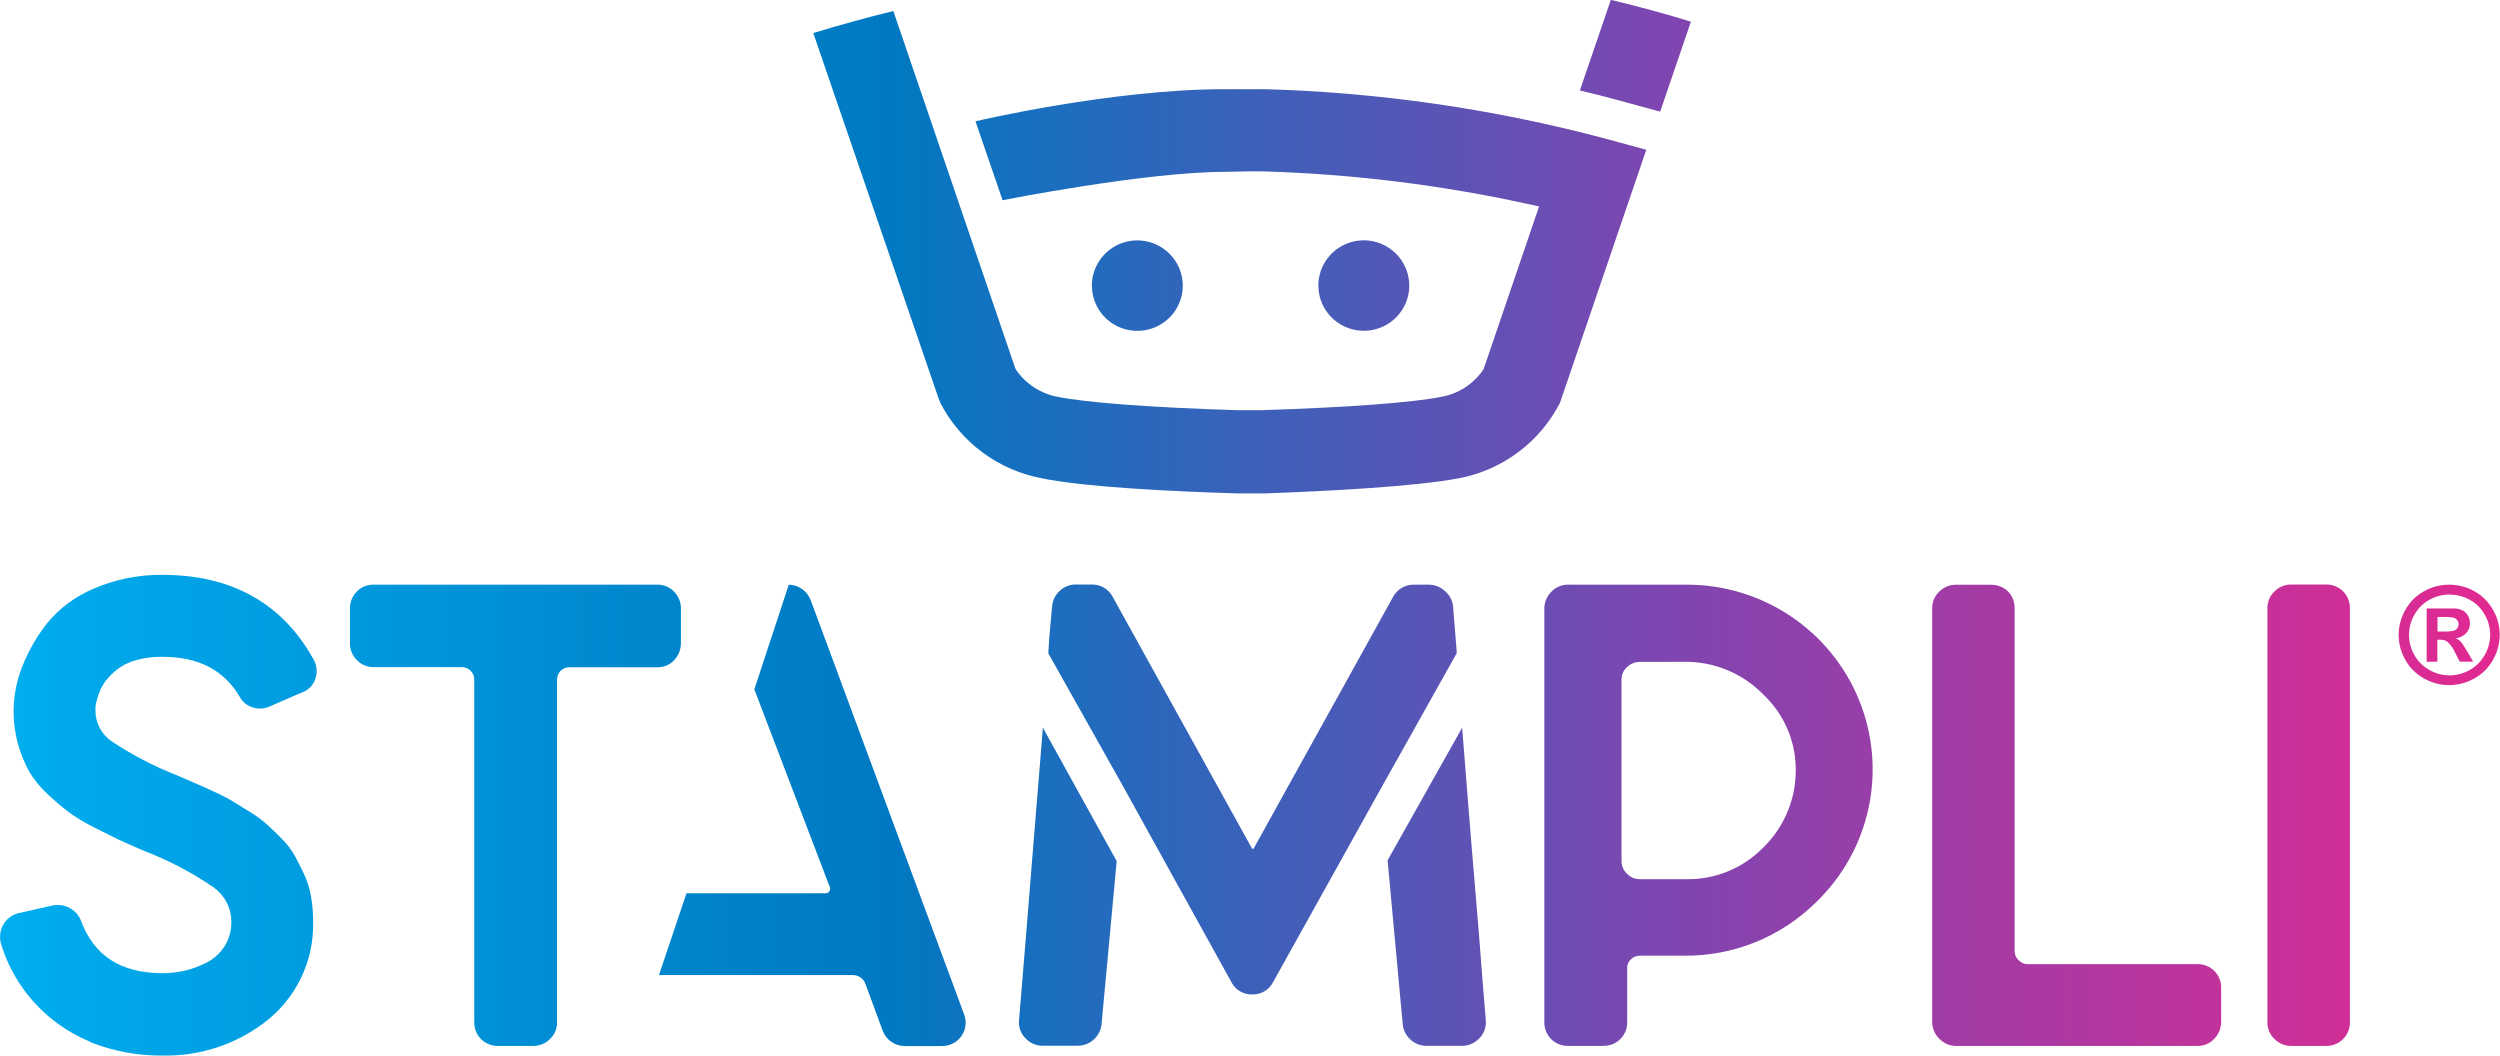 <svg width="90" height="38" viewBox="0 0 90 38" fill="none" xmlns="http://www.w3.org/2000/svg">
<path fill-rule="evenodd" clip-rule="evenodd" d="M58.254 3.607C57.834 3.492 57.39 3.377 56.875 3.257L57.99 -0.006C58.961 0.23 59.929 0.486 60.873 0.78L59.766 4.019L58.254 3.607ZM5.865 38C4.996 38.01 4.132 37.855 3.32 37.544L3.175 37.473C2.425 37.153 1.755 36.673 1.212 36.067C0.669 35.461 0.266 34.744 0.032 33.966C-0.008 33.81 -0.008 33.647 0.032 33.492C0.073 33.341 0.153 33.204 0.265 33.096C0.377 32.987 0.517 32.91 0.669 32.873L1.909 32.594C2.111 32.555 2.32 32.587 2.501 32.685C2.683 32.778 2.827 32.932 2.906 33.121C3.377 34.41 4.344 35.035 5.865 35.035C6.125 35.033 6.384 35.004 6.638 34.946C6.917 34.883 7.186 34.784 7.44 34.652C7.712 34.515 7.94 34.303 8.097 34.043C8.254 33.783 8.334 33.483 8.328 33.18C8.328 32.938 8.269 32.699 8.157 32.484C8.046 32.269 7.884 32.083 7.686 31.943C6.919 31.417 6.094 30.982 5.226 30.647C4.824 30.477 4.51 30.338 4.297 30.238C4.14 30.164 3.94 30.063 3.692 29.939L3.692 29.939C3.604 29.894 3.51 29.847 3.409 29.796C3.085 29.639 2.775 29.454 2.483 29.243C2.216 29.04 1.961 28.823 1.719 28.592C1.452 28.349 1.222 28.067 1.039 27.756C0.873 27.447 0.742 27.121 0.648 26.784C0.397 25.87 0.447 24.899 0.793 24.016C1.012 23.456 1.311 22.93 1.681 22.455C2.132 21.899 2.716 21.464 3.38 21.189C4.158 20.854 4.999 20.685 5.848 20.695C8.34 20.695 10.171 21.719 11.29 23.742C11.35 23.847 11.386 23.963 11.397 24.083C11.407 24.203 11.392 24.324 11.352 24.437C11.315 24.554 11.251 24.66 11.163 24.747C11.076 24.833 10.97 24.898 10.852 24.935L9.695 25.438C9.508 25.521 9.297 25.531 9.103 25.468C9.004 25.44 8.912 25.393 8.832 25.329C8.752 25.265 8.685 25.186 8.636 25.097C8.067 24.122 7.156 23.645 5.83 23.645C5.53 23.642 5.232 23.678 4.942 23.754C4.72 23.809 4.508 23.901 4.318 24.028C4.159 24.137 4.014 24.265 3.889 24.411C3.784 24.528 3.696 24.66 3.628 24.802C3.569 24.93 3.522 25.064 3.486 25.2C3.461 25.282 3.445 25.365 3.436 25.45V25.58C3.435 25.799 3.489 26.016 3.592 26.21C3.695 26.404 3.845 26.57 4.028 26.693C4.77 27.185 5.564 27.597 6.395 27.921L7.034 28.2C7.185 28.262 7.404 28.359 7.694 28.495C7.934 28.6 8.166 28.72 8.39 28.854L9.008 29.237C9.232 29.372 9.442 29.527 9.636 29.702C9.671 29.735 9.707 29.769 9.744 29.804L9.744 29.805L9.745 29.805L9.746 29.806L9.746 29.806C9.866 29.919 9.998 30.044 10.142 30.194C10.33 30.378 10.491 30.588 10.618 30.818C10.728 31.021 10.84 31.242 10.95 31.478C11.069 31.734 11.152 32.006 11.198 32.285C11.25 32.582 11.274 32.884 11.272 33.185C11.29 33.895 11.135 34.599 10.822 35.236C10.508 35.874 10.044 36.427 9.47 36.849C8.431 37.62 7.162 38.026 5.865 38ZM56.454 37.653H57.721V37.65C57.834 37.652 57.947 37.632 58.052 37.59C58.158 37.547 58.253 37.485 58.333 37.405C58.413 37.325 58.477 37.23 58.519 37.125C58.561 37.021 58.582 36.908 58.579 36.796V34.855C58.577 34.796 58.587 34.736 58.61 34.681C58.633 34.627 58.668 34.577 58.712 34.537C58.796 34.453 58.91 34.405 59.029 34.405H60.607C61.488 34.416 62.363 34.252 63.181 33.924C63.998 33.595 64.742 33.108 65.368 32.491C66.33 31.569 66.993 30.382 67.27 29.082C67.547 27.782 67.427 26.43 66.925 25.198C66.423 23.967 65.562 22.914 64.453 22.174C63.343 21.434 62.037 21.042 60.701 21.048H56.454C56.339 21.046 56.224 21.069 56.118 21.114C56.012 21.16 55.916 21.228 55.839 21.313C55.684 21.47 55.597 21.682 55.596 21.902V36.799C55.594 36.911 55.614 37.023 55.657 37.128C55.699 37.233 55.762 37.328 55.842 37.408C55.922 37.488 56.018 37.55 56.123 37.592C56.228 37.635 56.341 37.655 56.454 37.653ZM58.573 24.016C58.695 23.896 58.858 23.828 59.029 23.828L60.633 23.825C61.163 23.818 61.689 23.919 62.179 24.122C62.668 24.324 63.111 24.624 63.48 25.003C63.861 25.361 64.161 25.796 64.362 26.278C64.563 26.76 64.66 27.278 64.646 27.8C64.639 28.309 64.53 28.813 64.327 29.28C64.124 29.748 63.83 30.172 63.462 30.527C63.104 30.89 62.676 31.177 62.202 31.37C61.729 31.564 61.222 31.659 60.71 31.651H59.029C58.944 31.651 58.859 31.634 58.781 31.6C58.702 31.566 58.632 31.516 58.573 31.454C58.511 31.397 58.461 31.327 58.427 31.25C58.392 31.172 58.375 31.088 58.375 31.004V24.478C58.372 24.392 58.388 24.305 58.422 24.225C58.456 24.145 58.508 24.074 58.573 24.016ZM28.881 21.209C28.74 21.108 28.57 21.052 28.396 21.048L27.156 24.817L29.876 31.943C29.885 31.967 29.888 31.994 29.884 32.019C29.88 32.045 29.87 32.069 29.855 32.09C29.841 32.111 29.821 32.129 29.798 32.141C29.776 32.152 29.75 32.158 29.725 32.158H24.714L23.723 35.102H30.701C30.8 35.102 30.896 35.132 30.977 35.188C31.058 35.244 31.12 35.323 31.154 35.415L31.776 37.105C31.836 37.267 31.944 37.407 32.087 37.505C32.229 37.604 32.398 37.658 32.572 37.658H33.918C34.054 37.658 34.189 37.625 34.31 37.562C34.43 37.5 34.534 37.409 34.612 37.297C34.69 37.186 34.739 37.058 34.757 36.923C34.774 36.789 34.758 36.652 34.711 36.525L29.189 21.616C29.13 21.453 29.023 21.311 28.881 21.209ZM39.657 36.858L40.201 31.001L37.544 26.198C37.431 27.617 37.283 29.416 37.218 30.2C37.203 30.403 37.171 30.815 37.144 31.11C37.064 32.123 36.913 33.989 36.685 36.734C36.674 36.851 36.688 36.969 36.728 37.081C36.768 37.191 36.832 37.292 36.916 37.376C36.995 37.462 37.091 37.532 37.199 37.578C37.307 37.625 37.423 37.648 37.541 37.647H38.801C38.962 37.646 39.119 37.601 39.255 37.516C39.391 37.431 39.5 37.31 39.571 37.167C39.619 37.07 39.648 36.965 39.657 36.858ZM52.637 26.198C52.95 30.108 52.956 30.191 52.956 30.203C53.017 30.904 53.072 31.582 53.127 32.248L53.127 32.25C53.169 32.759 53.21 33.26 53.252 33.76L53.295 34.308C53.357 35.113 53.419 35.916 53.489 36.734C53.498 36.841 53.486 36.949 53.454 37.052C53.416 37.174 53.349 37.285 53.258 37.376C53.179 37.462 53.083 37.532 52.975 37.579C52.868 37.626 52.751 37.65 52.634 37.65H51.364C51.144 37.654 50.931 37.571 50.772 37.42C50.612 37.275 50.514 37.075 50.497 36.86L49.953 30.971L52.637 26.198ZM44.632 35.682C44.765 35.763 44.919 35.804 45.075 35.8C45.231 35.806 45.386 35.767 45.52 35.687C45.655 35.608 45.763 35.492 45.833 35.353L49.778 28.268L52.441 23.518V23.457C52.438 23.433 52.311 21.861 52.311 21.834C52.291 21.616 52.184 21.415 52.015 21.275C51.854 21.127 51.642 21.046 51.423 21.048H50.917C50.763 21.042 50.61 21.079 50.476 21.155C50.341 21.231 50.231 21.343 50.157 21.478L45.126 30.556H45.078L40.047 21.469C39.974 21.335 39.863 21.224 39.73 21.148C39.596 21.073 39.443 21.036 39.29 21.042H38.742C38.633 21.039 38.524 21.058 38.423 21.097C38.321 21.137 38.228 21.196 38.15 21.272C38.077 21.34 38.015 21.419 37.967 21.507C37.917 21.608 37.886 21.717 37.875 21.828L37.875 21.829L37.875 21.829L37.875 21.831C37.816 22.462 37.794 22.702 37.776 22.941C37.765 23.087 37.756 23.233 37.742 23.468V23.524L40.405 28.262L44.324 35.344C44.392 35.484 44.499 35.601 44.632 35.682ZM19.186 37.653H17.928C17.815 37.654 17.703 37.634 17.599 37.592C17.494 37.55 17.399 37.487 17.319 37.408C17.239 37.328 17.176 37.234 17.134 37.13C17.092 37.025 17.071 36.914 17.073 36.801V24.464C17.075 24.404 17.063 24.345 17.04 24.29C17.016 24.235 16.981 24.186 16.937 24.146C16.896 24.104 16.847 24.071 16.793 24.049C16.739 24.027 16.681 24.016 16.623 24.016H13.454C13.338 24.018 13.223 23.996 13.117 23.951C13.011 23.906 12.916 23.839 12.838 23.754C12.684 23.597 12.598 23.385 12.598 23.165V21.89C12.598 21.67 12.685 21.458 12.841 21.301C12.919 21.218 13.014 21.152 13.12 21.109C13.225 21.065 13.339 21.044 13.454 21.048H23.661C23.775 21.046 23.889 21.067 23.995 21.112C24.101 21.157 24.195 21.223 24.273 21.307C24.427 21.465 24.514 21.676 24.513 21.896V23.147C24.516 23.376 24.43 23.596 24.273 23.763C24.195 23.846 24.1 23.913 23.995 23.957C23.889 24.002 23.775 24.024 23.661 24.022H20.491C20.433 24.022 20.376 24.034 20.323 24.056C20.269 24.079 20.221 24.112 20.18 24.153C20.14 24.194 20.107 24.242 20.086 24.296C20.064 24.349 20.053 24.406 20.053 24.464V36.801C20.056 36.916 20.034 37.029 19.989 37.134C19.944 37.239 19.877 37.334 19.793 37.411C19.713 37.489 19.618 37.551 19.514 37.593C19.41 37.634 19.298 37.654 19.186 37.653ZM70.408 37.653H79.1C79.216 37.656 79.332 37.634 79.438 37.589C79.545 37.543 79.641 37.476 79.719 37.39C79.878 37.226 79.965 37.006 79.961 36.778V35.559C79.963 35.447 79.943 35.335 79.9 35.231C79.858 35.127 79.795 35.032 79.715 34.953C79.636 34.873 79.54 34.811 79.436 34.769C79.331 34.727 79.219 34.706 79.106 34.708H72.977C72.904 34.707 72.832 34.686 72.77 34.646C72.697 34.601 72.635 34.539 72.589 34.467C72.548 34.397 72.526 34.318 72.527 34.237V21.899C72.529 21.749 72.492 21.601 72.421 21.469C72.35 21.336 72.241 21.227 72.107 21.157C71.974 21.085 71.824 21.049 71.672 21.051H70.414C70.193 21.05 69.98 21.136 69.822 21.289C69.738 21.367 69.67 21.461 69.625 21.566C69.58 21.671 69.557 21.785 69.559 21.899V36.778C69.558 36.893 69.58 37.007 69.624 37.113C69.668 37.219 69.734 37.316 69.816 37.396C69.893 37.476 69.985 37.54 70.087 37.584C70.188 37.628 70.297 37.651 70.408 37.653ZM83.738 37.653H82.48C82.258 37.653 82.046 37.566 81.888 37.411C81.804 37.334 81.737 37.239 81.692 37.134C81.647 37.029 81.625 36.916 81.627 36.801V21.893C81.625 21.779 81.648 21.665 81.693 21.56C81.739 21.455 81.806 21.361 81.891 21.284C82.048 21.128 82.261 21.041 82.483 21.042H83.741C83.853 21.04 83.966 21.061 84.07 21.103C84.175 21.145 84.27 21.207 84.35 21.287C84.43 21.366 84.493 21.461 84.535 21.565C84.577 21.669 84.598 21.781 84.596 21.893V36.801C84.598 36.913 84.577 37.025 84.535 37.129C84.493 37.233 84.43 37.327 84.351 37.407C84.271 37.486 84.177 37.549 84.072 37.591C83.968 37.633 83.856 37.654 83.744 37.653H83.738ZM40.944 8.654C40.62 8.654 40.304 8.75 40.035 8.929C39.766 9.107 39.556 9.362 39.432 9.659C39.308 9.957 39.276 10.284 39.339 10.6C39.402 10.916 39.558 11.206 39.787 11.434C40.016 11.662 40.307 11.817 40.625 11.88C40.942 11.942 41.271 11.91 41.57 11.787C41.869 11.664 42.125 11.455 42.305 11.187C42.484 10.919 42.581 10.605 42.581 10.283C42.58 9.851 42.407 9.437 42.1 9.132C41.794 8.827 41.378 8.655 40.944 8.654ZM48.188 8.926C48.457 8.747 48.774 8.651 49.097 8.651C49.531 8.652 49.947 8.824 50.254 9.129C50.56 9.434 50.733 9.848 50.734 10.28C50.734 10.602 50.638 10.916 50.458 11.184C50.278 11.452 50.023 11.661 49.724 11.784C49.425 11.907 49.096 11.939 48.778 11.877C48.461 11.814 48.169 11.659 47.94 11.431C47.711 11.203 47.555 10.913 47.492 10.597C47.429 10.281 47.461 9.954 47.585 9.656C47.709 9.359 47.919 9.105 48.188 8.926ZM29.278 1.19L33.794 14.358L33.856 14.511C34.218 15.21 34.736 15.818 35.37 16.287C36.004 16.756 36.737 17.076 37.514 17.22C39.068 17.538 42.181 17.691 44.519 17.762H45.022H45.543C47.872 17.679 50.953 17.514 52.513 17.22C53.288 17.074 54.02 16.753 54.651 16.283C55.283 15.812 55.799 15.204 56.158 14.505L59.266 5.392L57.739 4.976C53.748 3.918 49.648 3.325 45.519 3.21H44.981H44.486H44.099C40.009 3.21 35.117 4.367 35.117 4.367L36.093 7.208C36.093 7.208 41.222 6.19 44.084 6.187L44.972 6.169H45.436C48.697 6.262 51.942 6.665 55.126 7.37L55.407 7.432L53.409 13.292C53.237 13.55 53.014 13.771 52.755 13.941C52.495 14.112 52.203 14.229 51.897 14.284C50.861 14.493 48.491 14.67 45.386 14.767H44.992H44.551C41.474 14.673 39.118 14.496 38.082 14.287C37.779 14.231 37.489 14.116 37.231 13.948C36.972 13.781 36.749 13.563 36.576 13.309L36.549 13.257L32.16 0.397C31.187 0.636 30.219 0.901 29.278 1.19ZM89.071 21.281C88.799 21.13 88.494 21.05 88.183 21.048C87.864 21.046 87.55 21.126 87.271 21.281C86.987 21.436 86.753 21.667 86.597 21.949C86.437 22.225 86.352 22.538 86.351 22.856C86.351 23.172 86.434 23.483 86.594 23.757C86.749 24.039 86.982 24.27 87.265 24.425C87.541 24.582 87.852 24.664 88.169 24.664C88.487 24.664 88.798 24.582 89.074 24.425C89.357 24.27 89.59 24.039 89.745 23.757C89.905 23.482 89.99 23.171 89.99 22.853C89.99 22.535 89.905 22.224 89.745 21.949C89.588 21.667 89.355 21.436 89.071 21.281ZM87.464 21.59C87.683 21.467 87.931 21.402 88.183 21.401L88.186 21.407C88.438 21.406 88.687 21.469 88.908 21.59C89.136 21.713 89.324 21.899 89.449 22.126C89.578 22.347 89.646 22.598 89.646 22.853C89.646 23.108 89.578 23.359 89.449 23.58C89.325 23.807 89.138 23.994 88.911 24.119C88.69 24.246 88.439 24.313 88.184 24.313C87.929 24.313 87.678 24.246 87.458 24.119C87.23 23.993 87.043 23.806 86.916 23.58C86.79 23.359 86.724 23.11 86.724 22.856C86.724 22.599 86.792 22.347 86.922 22.126C87.048 21.9 87.236 21.714 87.464 21.59ZM87.36 21.905V23.825L87.745 23.819V23.03H87.848C87.945 23.025 88.04 23.054 88.118 23.112C88.233 23.225 88.325 23.359 88.39 23.507L88.55 23.819H89.035L88.807 23.433C88.77 23.368 88.736 23.316 88.711 23.278C88.683 23.235 88.665 23.208 88.665 23.198C88.626 23.145 88.582 23.096 88.535 23.05C88.494 23.019 88.448 22.995 88.399 22.98C88.544 22.965 88.68 22.899 88.781 22.794C88.871 22.699 88.92 22.572 88.917 22.441C88.918 22.344 88.893 22.248 88.846 22.164C88.804 22.087 88.741 22.024 88.665 21.981C88.573 21.934 88.472 21.908 88.369 21.905H87.751H87.36ZM87.91 22.735H87.751V22.211H87.91C88.051 22.204 88.192 22.213 88.331 22.238C88.383 22.252 88.428 22.283 88.461 22.326C88.493 22.367 88.509 22.418 88.508 22.47C88.509 22.524 88.492 22.576 88.46 22.619C88.427 22.662 88.382 22.693 88.331 22.709C88.192 22.733 88.051 22.742 87.91 22.735Z" fill="url(#paint0_linear_188_15818)"/>
<defs>
<linearGradient id="paint0_linear_188_15818" x1="0.002" y1="20.459" x2="89.663" y2="20.459" gradientUnits="userSpaceOnUse">
<stop stop-color="#00AEEF"/>
<stop offset="0.354" stop-color="#0079C2"/>
<stop offset="0.672" stop-color="#8045B0"/>
<stop offset="1" stop-color="#E12991"/>
</linearGradient>
</defs>
</svg>
